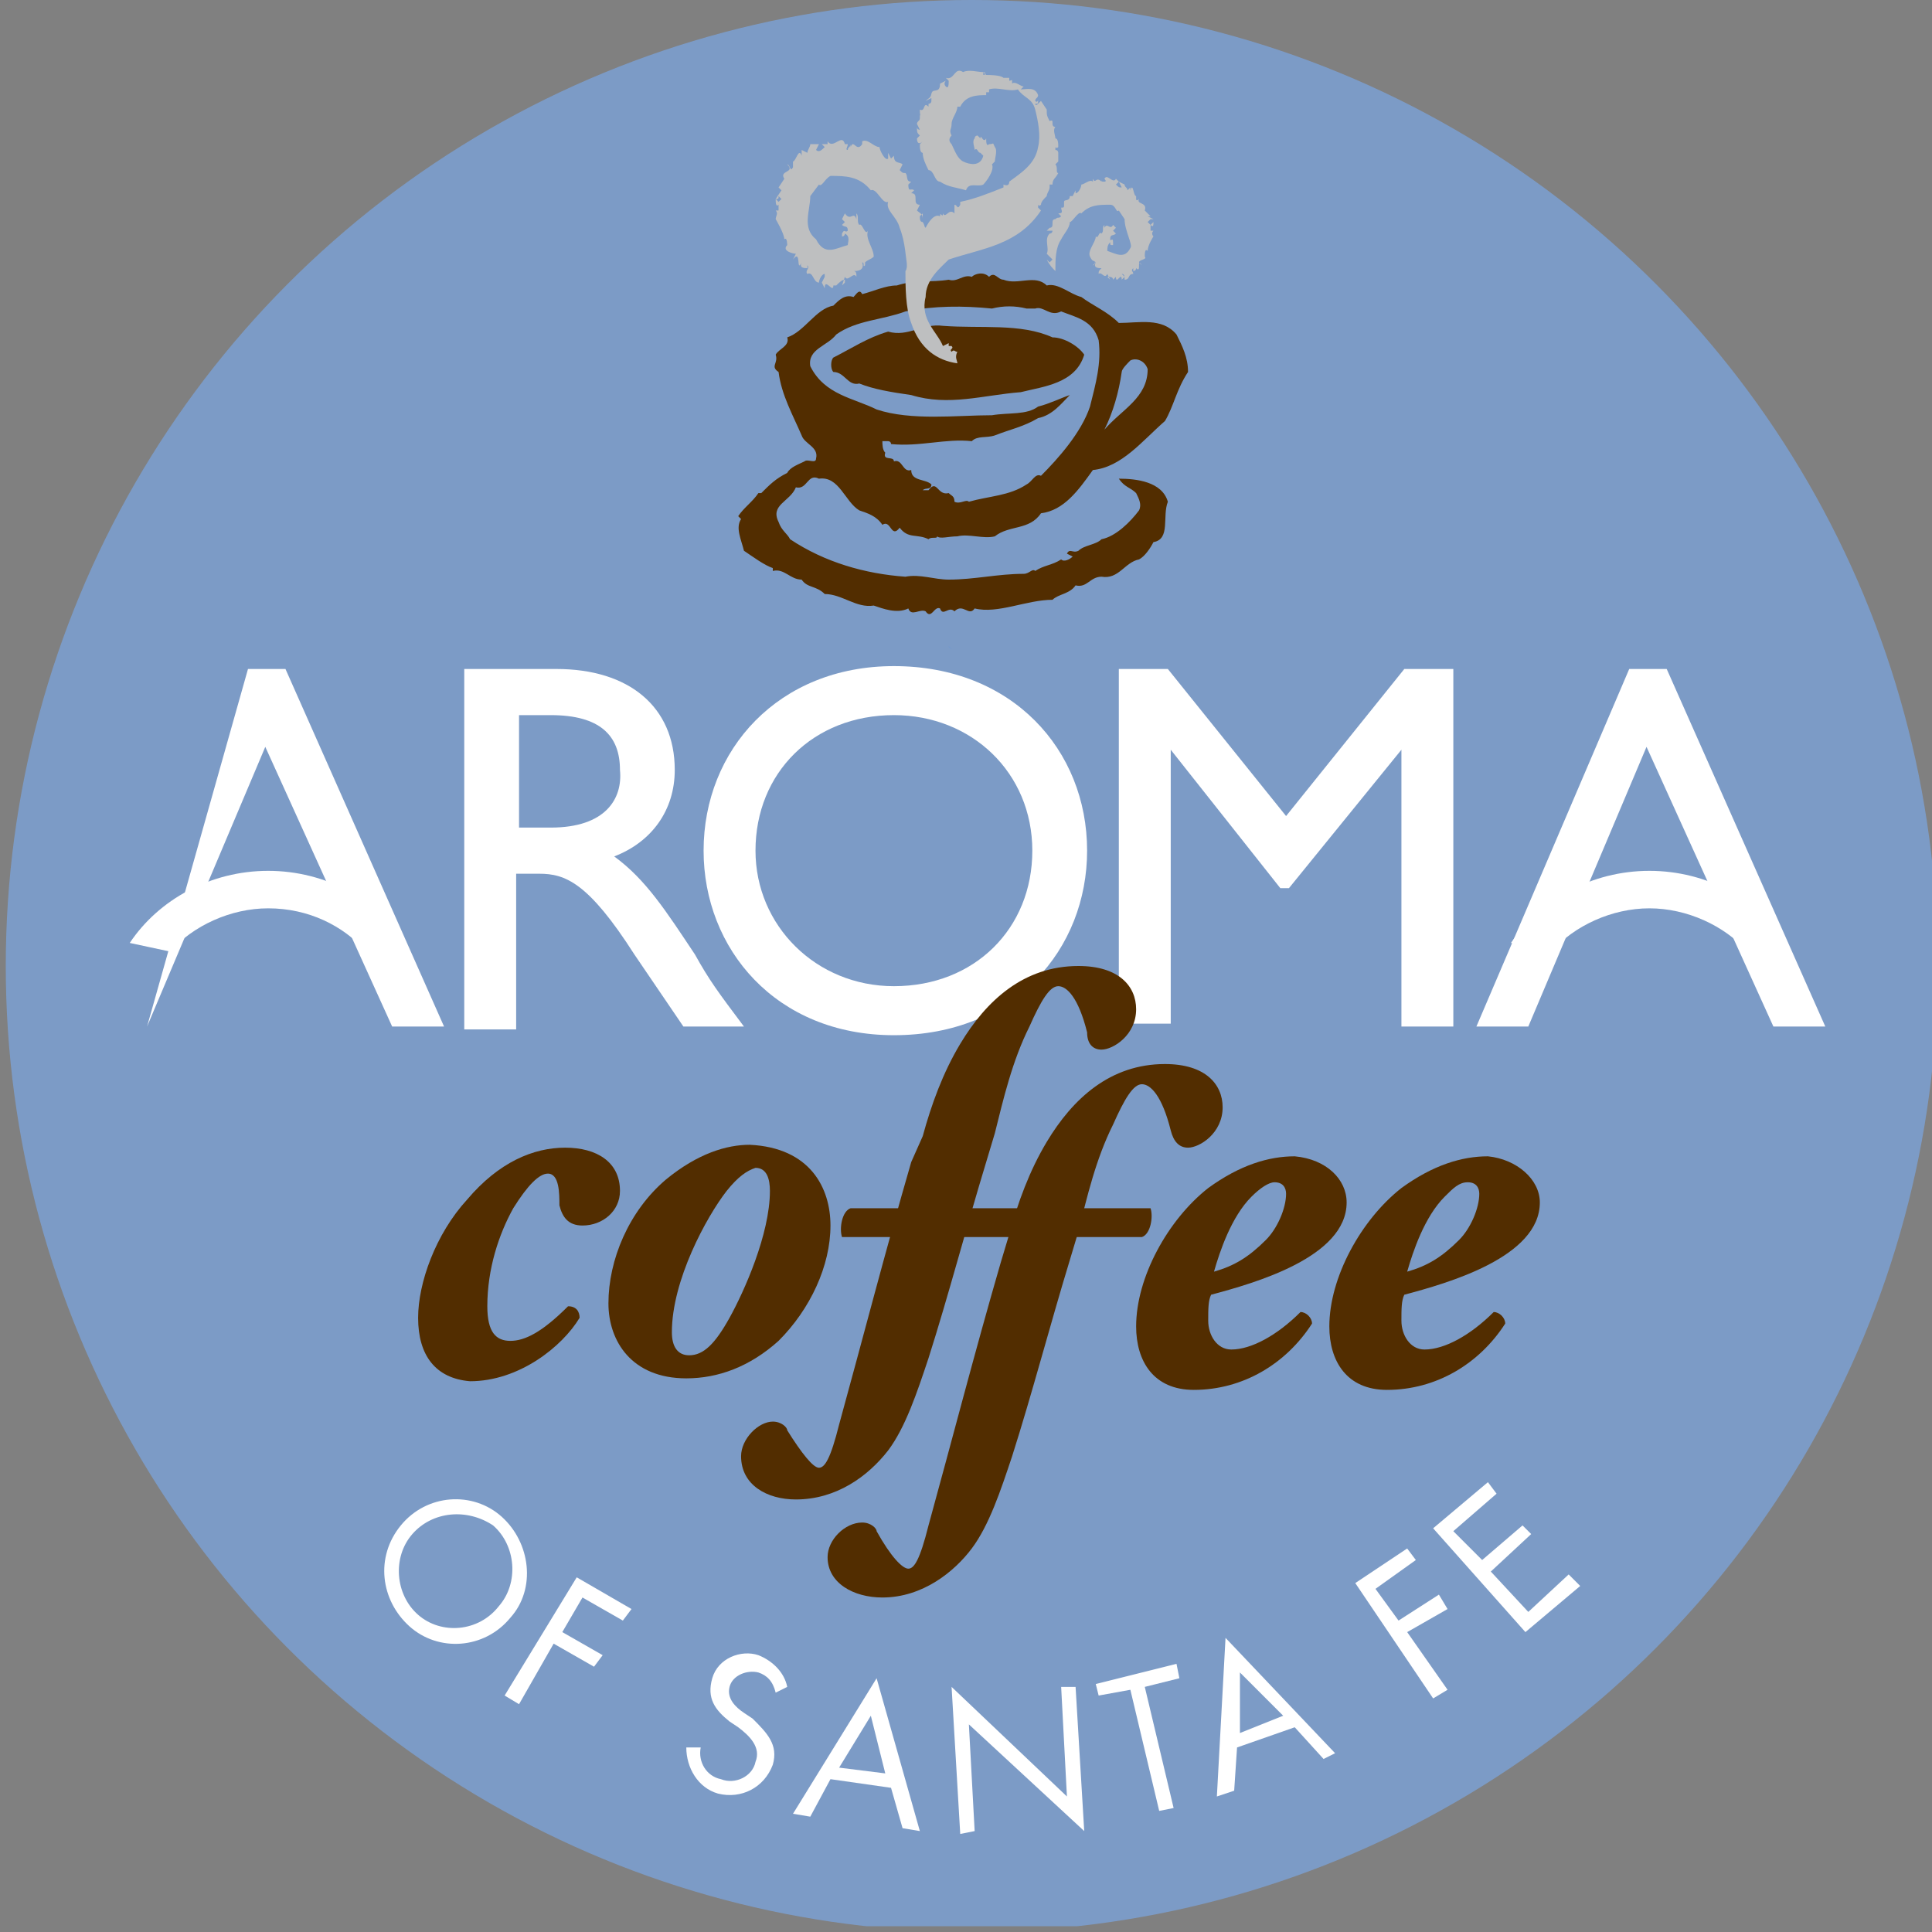 <?xml version="1.0" encoding="utf-8"?>
<!-- Generator: Adobe Illustrator 21.1.0, SVG Export Plug-In . SVG Version: 6.00 Build 0)  -->
<svg version="1.1" id="Layer_1" xmlns="http://www.w3.org/2000/svg" xmlns:xlink="http://www.w3.org/1999/xlink" x="0px" y="0px"
	 viewBox="0 0 67 67" style="enable-background:new 0 0 67 67;" xml:space="preserve">
<rect x="0" y="0" width="67" height="67" fill="#808080" stroke="none"/>
<style type="text/css">
	.st0{clip-path:url(#SVGID_2_);}
	.st1{fill:#7C9BC6;}
	.st2{fill:#FFFFFF;}
	.st3{fill:#7398CD;}
	.st4{fill:#522D00;}
	.st5{fill:#BEBFC0;}
</style>
<g>
	<defs>
		<circle id="SVGID_1_" cx="33.7" cy="33.5" r="33.5"/>
	</defs>
	<clipPath id="SVGID_2_">
		<use xlink:href="#SVGID_1_"  style="overflow:visible;"/>
	</clipPath>
	<g class="st0">
		<rect x="0.2" y="-0.2" class="st1" width="67" height="67"/>
		<path class="st2" d="M17.7,56.1c-0.9,1.1-2.5,1.2-3.5,0.3c-1-0.9-1.2-2.4-0.3-3.5c0.9-1.1,2.5-1.2,3.5-0.3
			C18.4,53.5,18.6,55.1,17.7,56.1 M14.3,53.2c-0.7,0.8-0.6,2.1,0.2,2.8c0.8,0.7,2.1,0.6,2.8-0.3c0.7-0.8,0.6-2.1-0.2-2.8
			C16.2,52.3,15,52.4,14.3,53.2"/>
		<polygon class="st2" points="20.2,55.4 19.5,56.6 20.9,57.4 20.6,57.8 19.2,57 18,59.1 17.5,58.8 20,54.7 21.9,55.8 21.6,56.2 		
			"/>
		<path class="st2" d="M26.9,58.7c-0.1-0.4-0.3-0.6-0.6-0.7c-0.4-0.1-0.9,0.1-1,0.5c-0.1,0.4,0.2,0.7,0.5,0.9l0.3,0.2
			c0.5,0.5,0.9,0.9,0.7,1.6c-0.3,0.8-1.1,1.2-1.9,1c-0.7-0.2-1.1-0.9-1.1-1.6l0.5,0c-0.1,0.5,0.2,1,0.7,1.1c0.5,0.2,1.1-0.1,1.2-0.6
			c0.2-0.5-0.2-0.9-0.6-1.2l-0.3-0.2c-0.5-0.4-0.8-0.8-0.6-1.5c0.2-0.7,1-1,1.6-0.8c0.5,0.2,0.9,0.6,1,1.1L26.9,58.7z"/>
		<path class="st2" d="M28.8,61.7L28.1,63l-0.6-0.1l2.9-4.7l1.5,5.3l-0.6-0.1L30.9,62L28.8,61.7z M30.2,59.5l-1.1,1.8l1.6,0.2
			L30.2,59.5z"/>
		<polygon class="st2" points="33,58.5 37,62.3 36.8,58.5 37.3,58.5 37.6,63.5 33.6,59.8 33.8,63.5 33.3,63.6 		"/>
		<polygon class="st2" points="40.7,62.7 40.2,62.8 39.2,58.6 38.1,58.8 38,58.4 40.8,57.7 40.9,58.2 39.7,58.5 		"/>
		<path class="st2" d="M42.9,60.6l-0.1,1.5l-0.6,0.2l0.3-5.5l3.8,4L45.9,61l-1-1.1L42.9,60.6z M43,58L43,60.1l1.5-0.6L43,58z"/>
		<polygon class="st2" points="47.7,55.1 48.5,56.2 49.9,55.3 50.2,55.8 48.8,56.6 50.2,58.6 49.7,58.9 47,54.9 48.8,53.7 
			49.1,54.1 		"/>
		<polygon class="st2" points="49.7,53 51.6,51.4 51.9,51.8 50.4,53.1 51.4,54.1 52.8,52.9 53.1,53.2 51.7,54.5 53,55.9 54.4,54.6 
			54.8,55 52.9,56.6 		"/>
		<path class="st3" d="M27.7,21.9l0,0.1L27.7,21.9z"/>
		<path class="st3" d="M31.2,22.5l-0.1,0.1L31.2,22.5z"/>
		<path class="st3" d="M33,22.5L33,22.5l-0.1-0.1C32.9,22.5,33,22.5,33,22.5"/>
		<polyline class="st2" points="8.6,23.2 9.9,23.2 15.4,35.6 13.6,35.6 9.2,25.9 5.1,35.6 		"/>
		<path class="st2" d="M19.3,23.2c2.5,0,4.1,1.3,4.1,3.5c0,1.4-0.8,2.5-2.1,3c1.1,0.8,1.8,1.9,2.8,3.4c0.5,0.9,0.8,1.3,1.7,2.5h-2.1
			L22,33.1c-1.6-2.5-2.4-2.8-3.3-2.8h-0.8v5.4h-1.8V23.2H19.3z M18,28.7h1.1c1.9,0,2.5-1,2.4-2c0-1.2-0.7-1.9-2.4-1.9H18V28.7z"/>
		<path class="st2" d="M31,23.1c4.1,0,6.7,2.9,6.7,6.4c0,3.4-2.5,6.4-6.7,6.4c-4.1,0-6.6-3-6.6-6.4C24.4,26,27,23.1,31,23.1
			 M31,34.2c2.8,0,4.8-2,4.8-4.7c0-2.7-2.1-4.7-4.8-4.7c-2.8,0-4.8,2-4.8,4.7C26.2,32.1,28.3,34.2,31,34.2"/>
		<polygon class="st2" points="50.4,35.6 48.6,35.6 48.6,26 48.6,26 44.7,30.8 44.4,30.8 40.6,26 40.6,26 40.6,35.5 38.8,35.5 
			38.8,23.2 40.5,23.2 44.6,28.3 48.7,23.2 50.4,23.2 		"/>
		<path class="st2" d="M5.9,33c0.8-0.9,2.1-1.5,3.4-1.5c1.4,0,2.6,0.6,3.4,1.5l1.4-0.3c-1-1.5-2.8-2.5-4.8-2.5s-3.8,1-4.8,2.5"/>
		<polygon class="st2" points="57.1,25.9 53,35.6 51.2,35.6 56.5,23.2 57.8,23.2 63.3,35.6 61.5,35.6 		"/>
		<path class="st2" d="M53.8,33c0.8-0.9,2.1-1.5,3.4-1.5s2.6,0.6,3.4,1.5l1.4-0.3c-1-1.5-2.8-2.5-4.8-2.5s-3.8,1-4.8,2.5L53.8,33z"
			/>
		<path class="st4" d="M14.5,45.7c0-1.2,0.6-2.9,1.7-4.1c1.1-1.3,2.3-1.8,3.4-1.8c1.1,0,1.9,0.5,1.9,1.5c0,0.7-0.6,1.2-1.3,1.2
			c-0.5,0-0.7-0.3-0.8-0.7c0-0.4,0-1.1-0.4-1.1c-0.3,0-0.7,0.4-1.2,1.2c-0.5,0.9-0.9,2.1-0.9,3.4c0,0.9,0.3,1.2,0.8,1.2
			s1.1-0.3,2-1.2c0.3,0,0.4,0.2,0.4,0.4c-0.6,1-2.1,2.2-3.8,2.2C15.1,47.8,14.5,47,14.5,45.7"/>
		<path class="st4" d="M28.8,42.5c0,1.4-0.7,2.9-1.8,4c-1,0.9-2.1,1.3-3.2,1.3c-1.9,0-2.7-1.3-2.7-2.6c0-1.5,0.7-3.2,2-4.3
			c1.1-0.9,2.1-1.2,2.9-1.2C28.1,39.8,28.8,41.2,28.8,42.5 M25.2,41.3c-0.7,0.9-1.9,3.1-1.9,4.9c0,0.5,0.2,0.8,0.6,0.8
			c0.5,0,0.9-0.4,1.4-1.3c0.5-0.9,1.4-2.9,1.4-4.4c0-0.4-0.1-0.8-0.5-0.8C25.9,40.6,25.6,40.8,25.2,41.3"/>
		<path class="st4" d="M32,39.4c0.3-1.1,0.7-2.2,1.3-3.2c0.9-1.5,2.2-2.7,4.1-2.7c1.4,0,2,0.7,2,1.5c0,0.9-0.8,1.4-1.2,1.4
			c-0.3,0-0.5-0.2-0.5-0.6c-0.3-1.2-0.7-1.6-1-1.6c-0.3,0-0.6,0.5-1,1.4c-0.6,1.2-0.9,2.5-1.2,3.7l-0.3,1c-0.7,2.3-1.3,4.6-2,6.8
			c-0.4,1.2-0.8,2.4-1.4,3.2C30.1,51.2,29,52,27.6,52c-1,0-1.9-0.5-1.9-1.5c0-0.6,0.6-1.2,1.1-1.2c0.3,0,0.5,0.2,0.5,0.3
			c0.5,0.8,0.9,1.3,1.1,1.3c0.2,0,0.4-0.3,0.7-1.5c0.8-2.9,1.6-6,2.5-9.1L32,39.4z"/>
		<path class="st4" d="M35,42.8c0.3-1.1,0.7-2.2,1.3-3.2c0.9-1.5,2.2-2.7,4.1-2.7c1.4,0,2,0.7,2,1.5c0,0.9-0.8,1.4-1.2,1.4
			c-0.3,0-0.5-0.2-0.6-0.6c-0.3-1.2-0.7-1.6-1-1.6c-0.3,0-0.6,0.5-1,1.4c-0.6,1.2-0.9,2.5-1.2,3.7l-0.3,1c-0.7,2.3-1.3,4.6-2,6.8
			c-0.4,1.2-0.8,2.4-1.4,3.2c-0.6,0.8-1.7,1.7-3.1,1.7c-1,0-1.9-0.5-1.9-1.4c0-0.6,0.6-1.2,1.2-1.2c0.3,0,0.5,0.2,0.5,0.3
			c0.5,0.9,0.9,1.3,1.1,1.3c0.2,0,0.4-0.3,0.7-1.5c0.8-2.9,1.6-6,2.5-9.1L35,42.8z"/>
		<path class="st4" d="M46.7,41.7c0,1.9-3.2,2.8-4.7,3.2c-0.1,0.2-0.1,0.5-0.1,0.9c0,0.5,0.3,1,0.8,1c0.7,0,1.6-0.5,2.4-1.3
			c0.2,0,0.4,0.2,0.4,0.4c-0.9,1.4-2.4,2.3-4.1,2.3c-1.4,0-2-1-2-2.2c0-1.7,1.1-3.7,2.5-4.8c1.1-0.8,2.1-1.1,3-1.1
			C46,40.2,46.7,40.9,46.7,41.7 M43.4,41.5c-0.7,0.7-1.1,1.9-1.3,2.6c0.7-0.2,1.2-0.5,1.8-1.1c0.4-0.4,0.7-1.1,0.7-1.6
			c0-0.2-0.1-0.4-0.4-0.4C44,41,43.7,41.2,43.4,41.5"/>
		<path class="st4" d="M53.4,41.7c0,1.9-3.2,2.8-4.7,3.2c-0.1,0.2-0.1,0.5-0.1,0.9c0,0.5,0.3,1,0.8,1c0.7,0,1.6-0.5,2.4-1.3
			c0.2,0,0.4,0.2,0.4,0.4c-0.9,1.4-2.4,2.3-4.1,2.3c-1.4,0-2-1-2-2.2c0-1.7,1.1-3.7,2.5-4.8c1.1-0.8,2.1-1.1,3-1.1
			C52.6,40.2,53.4,40.9,53.4,41.7 M50.1,41.5c-0.7,0.7-1.1,1.9-1.3,2.6c0.7-0.2,1.2-0.5,1.8-1.1c0.4-0.4,0.7-1.1,0.7-1.6
			c0-0.2-0.1-0.4-0.4-0.4C50.6,41,50.4,41.2,50.1,41.5"/>
		<path class="st4" d="M29.2,42.9c-0.1-0.3,0-0.9,0.3-1h10.4c0.1,0.3,0,0.9-0.3,1H29.2z"/>
		<path class="st4" d="M36.5,11.7c0.4,0,0.9,0.3,1.1,0.6c-0.3,1-1.4,1.1-2.2,1.3c-1.3,0.1-2.5,0.5-3.8,0.1c-0.7-0.1-1.3-0.2-1.8-0.4
			c-0.4,0.1-0.5-0.4-0.9-0.4c-0.1-0.1-0.1-0.4,0-0.5c0.6-0.3,1.2-0.7,1.9-0.9c0.7,0.2,1.2-0.3,1.9-0.2C34,11.4,35.4,11.2,36.5,11.7"
			/>
		<path class="st4" d="M34.3,9.6c0.2-0.2,0.3,0.1,0.5,0.1c0.5,0.2,1.1-0.2,1.5,0.2c0.4-0.1,0.8,0.3,1.2,0.4c0.4,0.3,0.9,0.5,1.3,0.9
			c0.7,0,1.5-0.2,2,0.4c0.2,0.4,0.4,0.8,0.4,1.3c-0.4,0.6-0.5,1.2-0.8,1.7c-0.8,0.7-1.5,1.6-2.5,1.7c-0.5,0.7-1,1.4-1.8,1.5
			c-0.4,0.6-1.1,0.4-1.6,0.8c-0.4,0.1-0.9-0.1-1.3,0c-0.3,0-0.6,0.1-0.7,0c0,0.1-0.2,0-0.3,0.1c-0.4-0.2-0.7,0-1-0.4
			c-0.3,0.4-0.3-0.3-0.6-0.1c-0.2-0.3-0.5-0.4-0.8-0.5c-0.5-0.3-0.7-1.2-1.4-1.1C28,16.4,28,17,27.6,16.9c-0.2,0.5-0.9,0.6-0.6,1.2
			c0.1,0.3,0.3,0.4,0.4,0.6c1.2,0.8,2.6,1.2,4,1.3c0.5-0.1,1,0.1,1.5,0.1c0.9,0,1.7-0.2,2.6-0.2c0.2,0,0.3-0.2,0.4-0.1
			c0.3-0.2,0.6-0.2,0.9-0.4c0.1,0.1,0.3,0,0.4-0.1L37,19.2c0.1-0.2,0.2,0,0.4-0.1c0.2-0.2,0.6-0.2,0.8-0.4c0.5-0.1,1-0.6,1.3-1
			c0.1-0.2,0-0.4-0.1-0.6c-0.2-0.2-0.4-0.2-0.6-0.5c0.6,0,1.5,0.1,1.7,0.8c-0.2,0.5,0.1,1.3-0.5,1.4c-0.1,0.2-0.3,0.5-0.5,0.6
			c-0.5,0.1-0.7,0.7-1.3,0.6c-0.4,0-0.5,0.4-0.9,0.3c-0.2,0.3-0.6,0.3-0.8,0.5c-0.9,0-1.9,0.5-2.7,0.3c-0.2,0.3-0.4-0.2-0.7,0.1
			c-0.2-0.2-0.4,0.2-0.5-0.1c-0.2-0.1-0.3,0.4-0.5,0.1c-0.2-0.1-0.5,0.2-0.6-0.1c-0.4,0.2-0.9,0-1.2-0.1c-0.6,0.1-1.1-0.4-1.7-0.4
			c-0.3-0.3-0.6-0.2-0.8-0.5c-0.4,0-0.6-0.4-1-0.3v-0.1c-0.3-0.1-0.7-0.4-1-0.6c-0.1-0.4-0.3-0.8-0.1-1.1l-0.1-0.1
			c0.2-0.3,0.5-0.5,0.7-0.8h0.1c0.3-0.3,0.5-0.5,0.9-0.7c0.1-0.2,0.4-0.3,0.6-0.4c0.1-0.1,0.4,0.1,0.4-0.1c0.1-0.4-0.4-0.5-0.5-0.8
			c-0.3-0.7-0.7-1.4-0.8-2.2c-0.3-0.2,0-0.3-0.1-0.6c0.1-0.2,0.5-0.3,0.4-0.6c0.6-0.2,1-1,1.6-1.1c0.2-0.2,0.4-0.4,0.7-0.3
			c0.1-0.1,0.2-0.3,0.3-0.1c0.4-0.1,0.8-0.3,1.2-0.3c0.6-0.2,1.2-0.1,1.8-0.2c0.3,0.1,0.5-0.2,0.8-0.1C33.8,9.5,34.1,9.4,34.3,9.6
			 M35.6,10.7c-0.4-0.1-0.8-0.1-1.2,0c-1-0.1-2-0.1-3,0.1c-0.8,0.3-1.7,0.3-2.4,0.8c-0.3,0.4-1,0.5-0.9,1.1c0.5,1,1.5,1.1,2.3,1.5
			c1.2,0.4,2.8,0.2,4,0.2c0.6-0.1,1.2,0,1.6-0.3c0.4-0.1,0.8-0.3,1.1-0.4c-0.3,0.3-0.6,0.7-1.1,0.8c-0.5,0.3-1,0.4-1.5,0.6
			c-0.3,0.1-0.6,0-0.8,0.2c-0.9-0.1-1.8,0.2-2.8,0.1c0-0.1-0.1-0.1-0.1-0.1h-0.2c0,0.1,0,0.3,0.1,0.4c-0.1,0.3,0.3,0.1,0.3,0.3
			c0.3-0.1,0.3,0.4,0.6,0.3c0,0.4,0.5,0.3,0.7,0.5c0,0.2-0.2,0.1-0.3,0.2l0.2,0c0.3-0.4,0.3,0.2,0.7,0.1c0.1,0.1,0.2,0.1,0.2,0.3
			c0.2,0.1,0.4-0.1,0.5,0c0.7-0.2,1.4-0.2,2-0.6c0.2-0.1,0.3-0.4,0.5-0.3c0.6-0.6,1.4-1.5,1.7-2.4c0.2-0.8,0.4-1.5,0.3-2.3
			c-0.2-0.7-0.8-0.8-1.3-1c-0.4,0.2-0.6-0.2-0.9-0.1L35.6,10.7z M39.2,12.5c-0.1,0.1-0.3,0.3-0.3,0.4c-0.1,0.7-0.3,1.4-0.6,2
			c0.6-0.7,1.5-1.1,1.5-2.1C39.7,12.5,39.4,12.4,39.2,12.5"/>
		<path class="st5" d="M34.1,2.5c0,0.1,0,0.1,0,0.1C34.2,2.6,34.2,2.5,34.1,2.5l0.1,0.1c0.1,0,0.5,0,0.6,0.1l0.2,0v0.1
			c0.1,0,0.1-0.1,0.1,0.1c0.1-0.1,0.3,0.1,0.4,0.1c0,0,0,0-0.1,0.1C35.6,3.1,35.9,3,36,3.3c0,0.1-0.1,0.1-0.1,0.2
			c0.1,0.1,0.1-0.1,0.1,0c0,0.1,0,0.1-0.1,0.1c0,0,0,0.1,0.1,0l0.1-0.1l0.2,0.3c0,0,0,0-0.1,0v0h0.1c0,0.2,0,0.2,0.1,0.4
			c0.2-0.1,0,0.2,0.2,0.2c-0.1,0.1,0,0.3,0,0.4c0.1,0,0.1,0.2,0.1,0.3c-0.1,0.1-0.1-0.1-0.1,0.1c0.1,0,0.1,0.1,0.1,0.1v0.3
			c0,0-0.1,0.1-0.1,0.1c0.1,0.1,0,0.3,0.1,0.3c-0.1,0.2-0.2,0.2-0.2,0.4l-0.1,0l0,0.1c0,0.1-0.1,0.2-0.1,0.3
			c-0.1,0.1-0.2,0.2-0.2,0.3c-0.1,0.1-0.1-0.1-0.1,0.1l0.1,0.1l0,0c-0.8,1.2-2,1.3-3.2,1.7c-0.3,0.3-0.8,0.7-0.8,1.3
			c-0.2,0.8,0.4,1.2,0.6,1.7L32.7,12l0.2-0.1c0,0,0,0.1,0,0.1l0.1,0c0.1,0.1-0.1,0.1,0,0.2c0.1-0.1,0.1,0,0.2,0c0,0,0,0.1,0,0.1
			c0-0.1,0-0.1,0-0.1c-0.1,0.2,0,0.3,0,0.4c-0.7-0.1-1.3-0.5-1.6-1.4c-0.2-0.5-0.2-1.3-0.2-1.8c0.1-0.1,0-0.5,0.2-0.5
			c0-0.1,0-0.3,0.1-0.3c0,0,0-0.1,0-0.1l0.1-0.1c-0.1,0,0-0.1,0-0.2c0,0.1,0.1,0,0.1,0l0-0.2C31.8,8,32,8.1,32,7.9H32V7.8l0.1,0.1
			c0.1-0.2,0.3-0.5,0.5-0.4c0-0.2,0.1,0.1,0.1-0.1c0.1,0.2,0.2-0.2,0.4,0V7.1c0.1,0,0.1,0.2,0.2,0c0,0,0-0.1,0-0.1
			c0.5-0.1,1-0.3,1.5-0.5c0-0.1,0-0.1,0-0.1c0,0,0.2,0.1,0.2-0.1c0.4-0.3,0.9-0.6,1-1.2c0.1-0.4,0-0.9-0.1-1.3
			c-0.1-0.4-0.4-0.4-0.6-0.7c-0.3,0.1-0.7-0.1-1,0v0.1c0,0-0.1,0-0.1,0v0.1c-0.3,0-0.7,0-0.9,0.4l-0.1,0c0,0.2-0.2,0.4-0.2,0.6
			c0,0.2-0.1,0.2,0,0.4c-0.1,0.1-0.1,0.2,0,0.3h0c0.1,0.2,0.2,0.5,0.4,0.6c0.2,0.1,0.6,0.2,0.7-0.2L34,5.3c-0.1,0-0.1-0.2-0.2-0.1
			c0-0.1-0.1-0.3,0-0.4c0-0.1,0.1-0.1,0.1-0.1l0.1,0.1c0-0.2,0.1,0.2,0.2,0c0,0.1,0,0.3,0.1,0.2c0.2,0,0.1-0.1,0.2,0.1
			c0.1,0.1,0,0.4,0,0.5l-0.1,0.1c0.1,0.2-0.2,0.6-0.3,0.7c-0.2,0.1-0.5-0.1-0.6,0.2c-0.3-0.1-0.6-0.1-0.9-0.3
			c-0.2,0-0.2-0.4-0.4-0.4C32.1,5.7,32,5.5,32,5.3c-0.1,0-0.1-0.2-0.1-0.3c0,0,0.1-0.1,0.1-0.1C31.9,5,31.8,5,31.8,4.8l0.1-0.1
			c-0.1-0.1-0.1-0.1-0.1-0.3c0,0.1,0.1,0.1,0.1,0.1l0,0l-0.1-0.2c0-0.1,0.1-0.1,0.1-0.2l0-0.1c0,0,0.1,0,0.1,0.1L32,4.1
			c-0.1,0-0.1-0.2-0.1-0.3c0.2,0.1,0.1-0.3,0.3-0.1V3.6c0,0,0.1,0,0.1-0.1c0,0,0-0.1,0-0.1l-0.2,0.1c0.1-0.1,0.2-0.1,0.2-0.3
			c0,0,0,0.1,0,0.1c0-0.3,0.3,0,0.3-0.4l0.2-0.1c0,0-0.1,0.1,0,0.2c0.1,0.1,0.1-0.1,0.1-0.2l-0.1-0.1c0.3,0.1,0.3-0.4,0.6-0.2
			C33.6,2.4,33.9,2.5,34.1,2.5"/>
		<path class="st5" d="M38.7,6.2L38.7,6.2l0.1,0.1l-0.1,0.1c0.1,0.1,0.1,0.1,0.2,0.1l-0.1-0.2l0.2,0.1c0,0.1,0.1,0.1,0.1,0.2
			l0.1-0.1v0.1c0.1-0.3,0.1,0.2,0.2,0.2c0,0,0,0.1,0,0.1c0,0.1,0.1,0,0.1,0c-0.1,0.2,0.3,0.1,0.2,0.4l0.2,0.2l-0.1,0L40,7.6
			c0,0-0.1,0-0.1,0l-0.1,0.1l0.1,0.1L40,7.7c0,0.1,0,0.2-0.1,0.1V8H40c-0.1,0.1,0,0.2,0,0.2c0,0-0.2,0.3-0.2,0.5
			c-0.1-0.1-0.1,0.1-0.1,0.2C39.8,9,39.5,9,39.5,9.1l0.1,0.1c-0.2-0.3,0,0.3-0.2,0.1c0,0.1-0.1,0.1-0.1,0.1l0-0.1
			c-0.1,0.1,0,0.1,0,0.2c-0.2,0-0.1,0.2-0.3,0.2c0-0.1,0-0.2-0.1-0.2l0,0l0.1,0.1l-0.1,0.1c0-0.3-0.2,0.2-0.2-0.1l-0.1,0.1
			c0-0.1-0.1-0.1-0.2-0.1l0,0l0.1,0.1l-0.1-0.2c-0.1,0.2-0.2-0.1-0.3,0c0-0.1,0-0.1,0.1-0.2c-0.1,0-0.3,0-0.2-0.2
			c-0.1,0,0,0.1-0.1,0.1l0.1-0.1c-0.1-0.1-0.1,0-0.2-0.2c-0.1-0.2,0.2-0.5,0.2-0.7c0.1,0.1,0.1-0.2,0.2-0.1c0.1-0.1,0-0.2,0.1-0.3
			l0,0.1c0.1-0.2,0.2,0.1,0.3-0.1l0.1,0.1l-0.1,0.1l0.1,0.1c-0.1,0.1-0.2,0-0.2,0.2c0,0.1,0.1-0.1,0.1,0.1v0.1c-0.1,0-0.1,0-0.1-0.1
			c-0.1,0.1-0.1,0.2-0.1,0.3c0.3,0.1,0.6,0.3,0.8-0.1C39.3,8.5,39,8,39,7.6l-0.2-0.3c-0.1,0.1-0.1-0.2-0.3-0.2c-0.4,0-0.7,0-1,0.3
			c-0.1-0.1-0.3,0.3-0.4,0.3c0,0.2-0.2,0.4-0.3,0.6c-0.2,0.3-0.2,0.7-0.2,1.1c-0.1-0.1-0.2-0.2-0.3-0.4c0,0,0,0,0.1,0.1L36.5,9
			l-0.2-0.2c0.1-0.2-0.1-0.5,0.1-0.7c0.1,0,0.1-0.1,0.1-0.1l-0.1-0.1l-0.1,0.1C36.4,8,36.4,8,36.5,8l-0.1-0.1c0.2,0,0-0.3,0.2-0.3
			l0,0c0.1-0.1,0.1,0,0.2-0.1l-0.1-0.1c0.2,0,0.1-0.1,0.1-0.2c0.1,0,0.1,0,0.1-0.1l0-0.1c0-0.1,0.2,0,0.2-0.2l0.1,0l0.1-0.2v0.1
			c0.1,0,0.2-0.2,0.2-0.3c0.1,0,0.3-0.2,0.4-0.1V6.2C38,6.4,38,6.1,38.2,6.3c0-0.1,0-0.1,0-0.1c0,0.1,0,0.1,0.1,0.1
			c0.1,0,0-0.1,0-0.1l0,0C38.4,6,38.6,6.4,38.7,6.2"/>
		<path class="st5" d="M28.7,4.9V5h-0.2l0.1,0.1c-0.1,0.1-0.2,0.2-0.3,0.1L28.4,5L28.1,5c0,0.1-0.1,0.2-0.1,0.3l-0.2-0.1v0.2
			c-0.1-0.3-0.2,0.2-0.3,0.2c0,0,0,0.1,0,0.2c-0.1,0.2-0.1-0.1-0.2-0.1C27.6,6,27,5.9,27.2,6.2L27,6.5l0.1,0.1l-0.2,0.3
			c0.1,0,0.1,0,0.1-0.1l0.1,0.1L27,7l-0.1-0.1c0,0.1,0,0.3,0.1,0.2v0.2h-0.1c0.1,0.1,0,0.2,0,0.3c0,0,0.3,0.5,0.3,0.7
			c0.1-0.1,0.1,0.2,0.1,0.2c-0.2,0.2,0.2,0.3,0.3,0.3l-0.1,0.2c0.3-0.4,0.1,0.5,0.3,0.1c-0.1,0.2,0.1,0.2,0.2,0.2l0-0.1
			c0.1,0.1-0.1,0.2,0,0.3c0.2-0.1,0.2,0.3,0.4,0.3c0-0.1,0.1-0.3,0.2-0.3l0,0.1l-0.1,0.2l0.1,0.2c0-0.4,0.3,0.2,0.3-0.1L29,9.9
			c0.1-0.1,0.2-0.2,0.3-0.2l0,0.1l-0.1,0.1l0.1-0.3c0.1,0.2,0.3-0.2,0.4,0c0-0.1,0-0.2-0.1-0.2c0.1,0,0.4,0,0.3-0.3
			c0.1,0,0,0.2,0.1,0.1L30,9.1c0.1-0.1,0.2-0.1,0.3-0.2C30.3,8.6,30,8.3,30.1,8c-0.1,0.2-0.2-0.3-0.3-0.2c-0.1-0.1,0-0.3-0.1-0.4
			l0,0.2c-0.1-0.3-0.2,0.1-0.4-0.2l-0.1,0.2l0.1,0.1l-0.1,0.1c0.1,0.1,0.2,0,0.2,0.2c-0.1,0.1-0.1-0.1-0.2,0.1v0.1
			c0.1,0,0.1-0.1,0.1-0.1c0.2,0.1,0.1,0.3,0.1,0.4c-0.4,0.1-0.8,0.4-1.1-0.2c-0.5-0.4-0.2-1-0.2-1.5l0.3-0.4
			c0.1,0.1,0.2-0.2,0.4-0.3c0.5,0,1,0,1.4,0.5c0.2-0.1,0.4,0.5,0.6,0.4c-0.1,0.3,0.3,0.5,0.4,0.9c0.2,0.5,0.2,1,0.3,1.6
			c0.2-0.1,0.2-0.3,0.4-0.5c0,0-0.1,0-0.1,0.1l-0.1-0.2L32,8.6C31.9,8.3,32.2,8,32,7.7c-0.1,0-0.1-0.1-0.1-0.2l0.1-0.1L32,7.6
			c0-0.2-0.1-0.2-0.2-0.3l0.1-0.2c-0.3,0,0-0.4-0.3-0.4l0.1-0.1c-0.1-0.1-0.2,0.1-0.2-0.2l0.1-0.1c-0.2,0-0.1-0.2-0.2-0.3
			c-0.1,0-0.1,0-0.2-0.1l0.1-0.2c-0.1-0.1-0.3,0-0.3-0.3l-0.1,0.1l-0.1-0.2v0.2c-0.1,0.1-0.3-0.3-0.3-0.4c-0.2,0-0.4-0.3-0.6-0.2V5
			c-0.2,0.3-0.3-0.2-0.4,0.1c0-0.1,0-0.1,0-0.1c0,0.1-0.1,0.1-0.1,0.2c-0.1,0,0-0.1,0-0.2L29.3,5C29.2,4.6,28.9,5.2,28.7,4.9"/>
	</g>
</g>
</svg>
